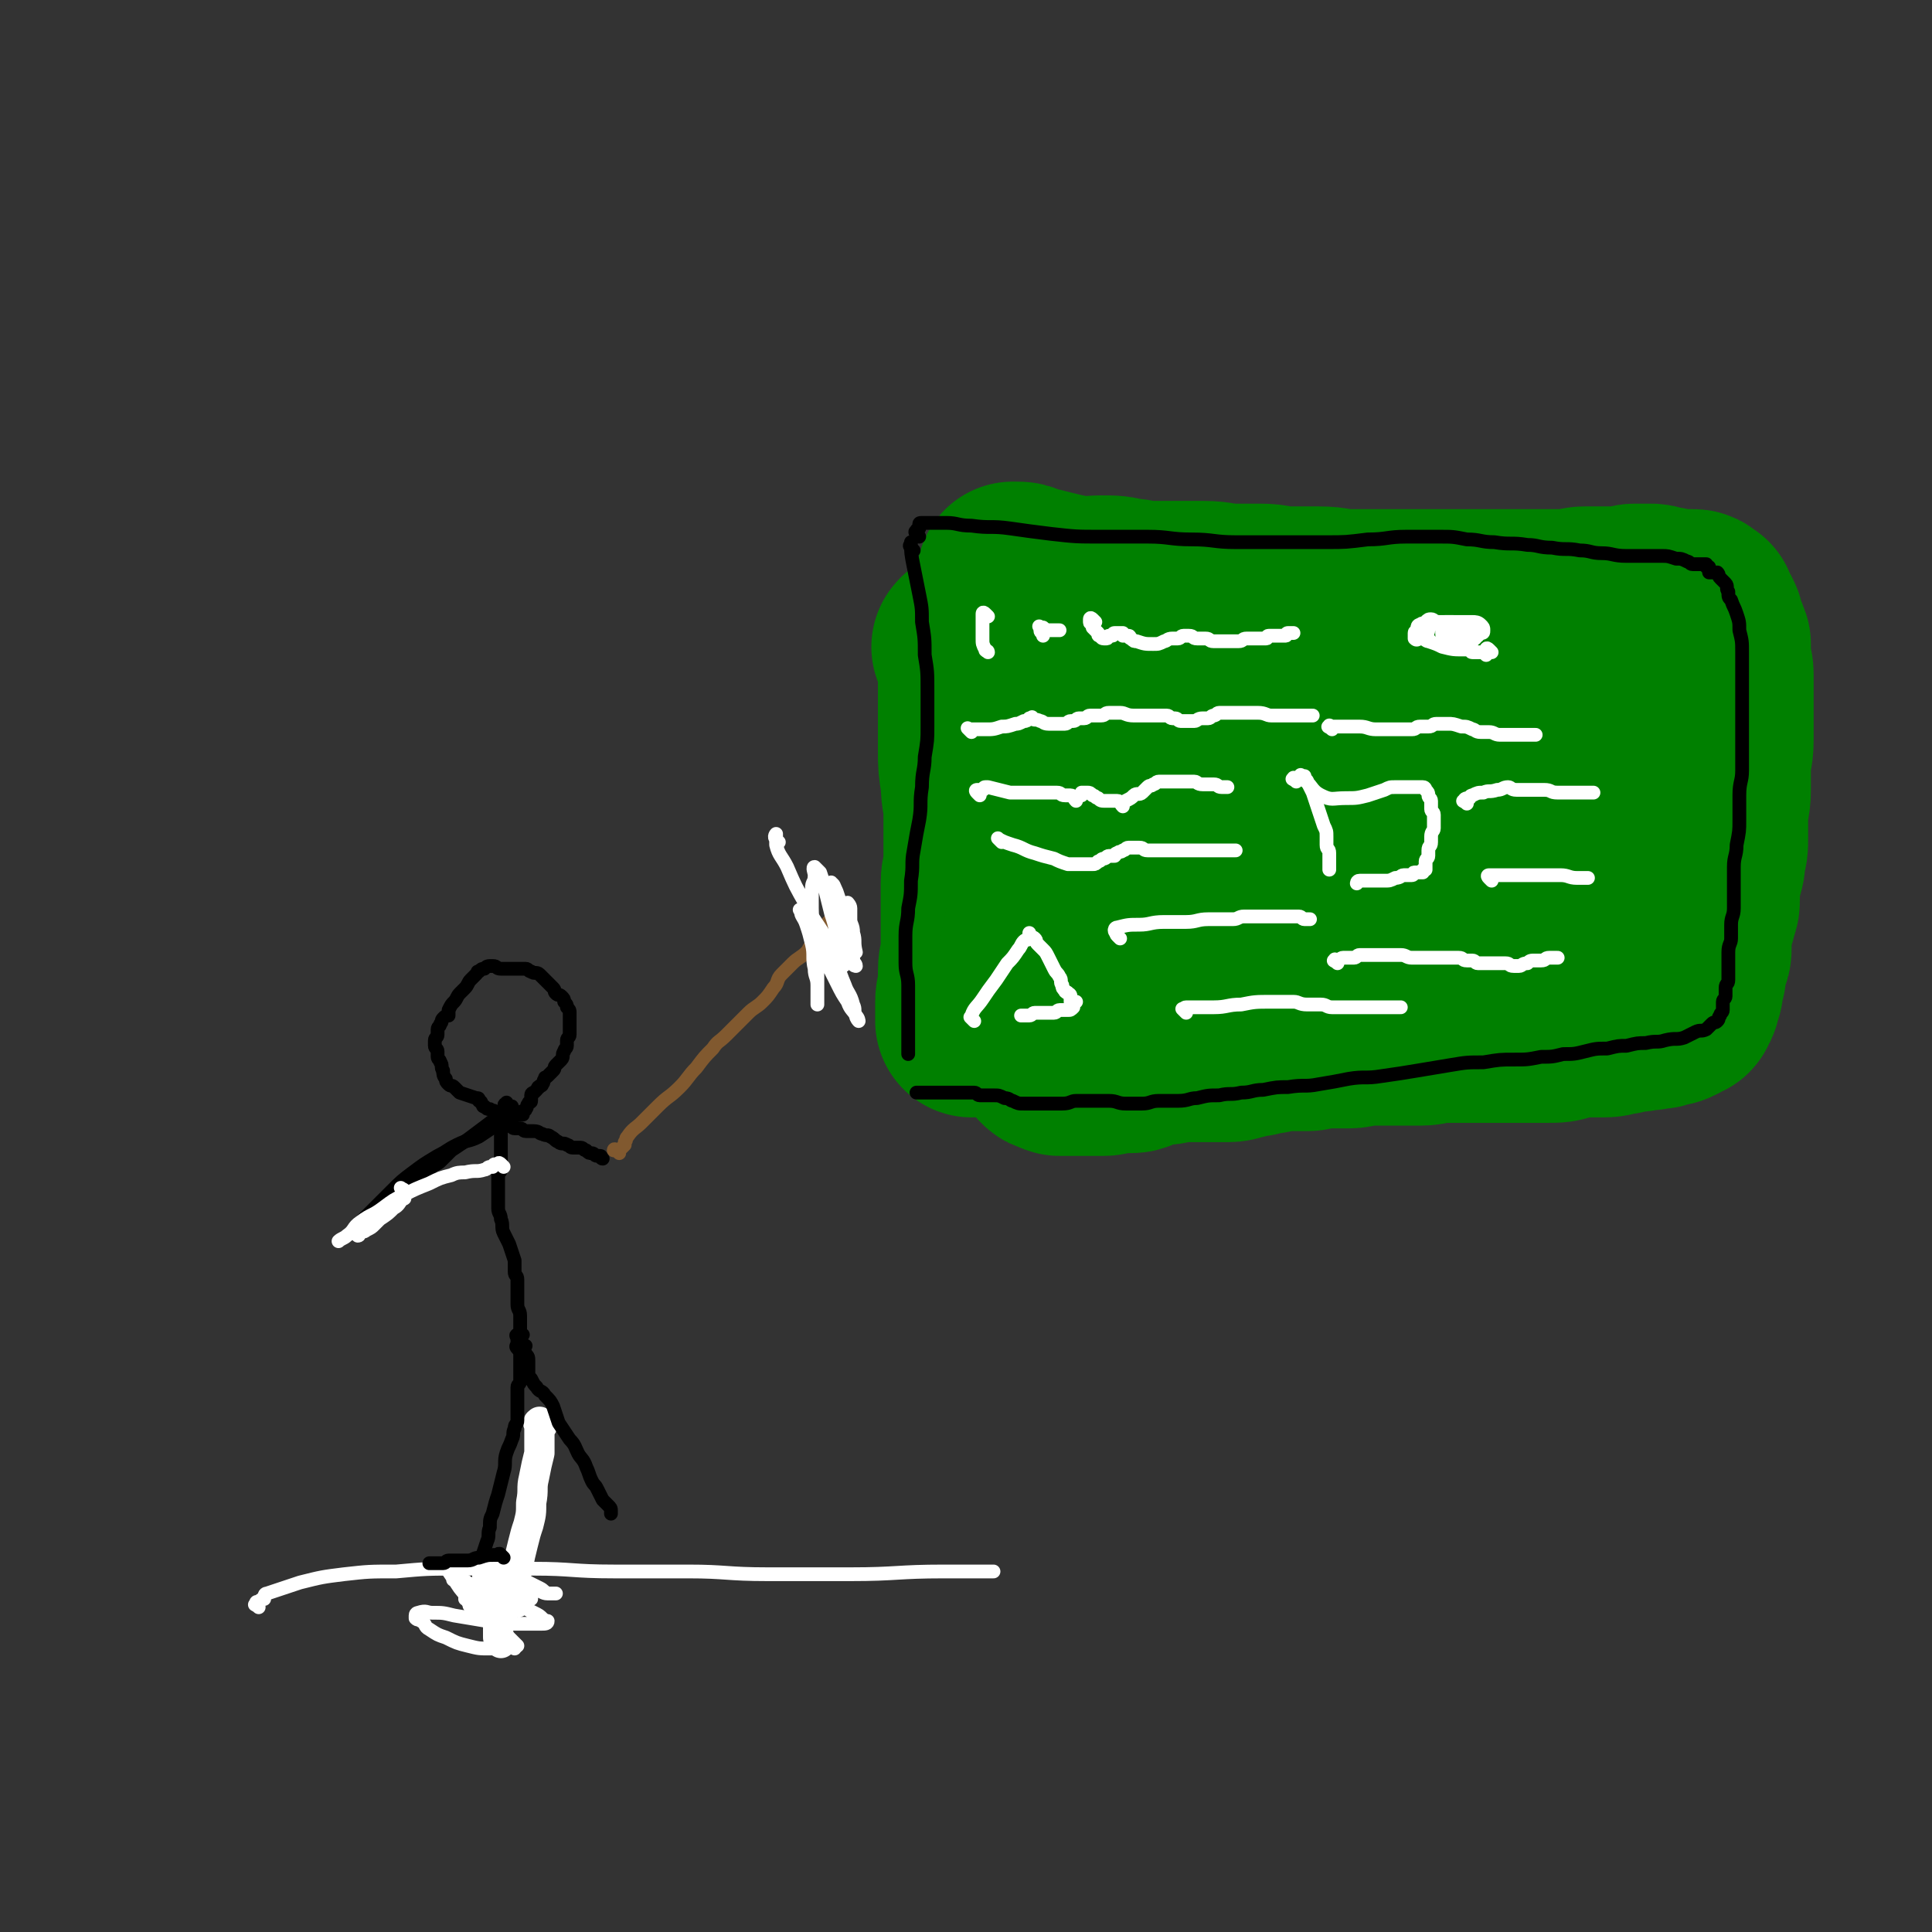 <svg viewBox='0 0 702 702' version='1.1' xmlns='http://www.w3.org/2000/svg' xmlns:xlink='http://www.w3.org/1999/xlink'><rect x="0" y="0" width="702" height="702" fill="#333333" stroke="none"/><g fill='none' stroke='#FFFFFF' stroke-width='11' stroke-linecap='round' stroke-linejoin='round'><path d='M197,518c-1,-1 -1,-2 -1,-1 -1,0 0,0 0,1 0,1 0,1 0,2 0,4 0,4 0,8 -1,4 -1,4 -2,9 -1,4 0,4 -1,9 0,4 0,4 -1,8 -1,3 -1,3 -2,7 -1,4 -1,4 -2,9 -1,4 -1,4 -2,8 -1,4 -2,3 -3,7 -1,3 -1,3 -2,6 0,2 0,2 0,4 0,1 1,1 1,2 0,0 0,0 0,0 '/></g>
<g fill='none' stroke='#000000' stroke-width='5' stroke-linecap='round' stroke-linejoin='round'><path d='M170,580c-1,-1 -2,-1 -1,-1 0,-1 0,-1 1,-1 0,0 0,0 1,0 0,0 -1,-1 -1,-1 0,-1 1,0 1,-1 1,-2 1,-2 2,-4 1,-3 1,-3 2,-6 1,-3 1,-3 2,-6 1,-2 0,-3 1,-5 0,-3 0,-3 1,-5 1,-4 1,-4 2,-7 1,-4 1,-4 2,-8 1,-3 0,-4 1,-7 1,-3 1,-2 2,-5 1,-2 0,-2 1,-4 0,-2 1,-1 1,-3 0,-1 0,-1 0,-3 0,-1 0,-1 0,-2 0,-1 0,-1 0,-2 0,-1 0,-1 0,-2 0,-1 0,-1 0,-2 0,-1 0,-1 0,-1 0,-1 1,-1 1,-2 0,-1 0,-1 0,-3 0,-1 0,-1 0,-2 0,-1 0,-1 0,-2 0,-1 0,-1 0,-2 0,-1 0,-1 0,-2 0,-1 0,-1 0,-1 0,-1 0,-1 0,-1 0,0 1,0 2,0 0,0 -1,0 -1,1 0,1 1,1 1,2 1,1 1,1 1,3 0,2 0,2 0,3 0,2 0,2 1,3 1,2 1,2 2,3 1,2 2,1 3,3 2,2 2,2 3,4 1,3 1,3 2,6 2,3 2,3 4,6 2,2 2,3 3,5 1,2 2,2 3,5 1,2 1,3 2,5 1,2 1,1 2,3 1,2 1,2 2,4 1,1 1,1 2,2 1,1 1,1 1,2 0,0 0,1 0,1 '/><path d='M189,491c-1,-1 -1,-1 -1,-1 -1,-1 0,-1 0,-2 0,-1 0,-1 0,-1 0,-1 0,-1 0,-1 0,0 0,0 0,0 0,0 0,0 0,-1 -1,0 0,1 0,1 0,0 0,-1 0,-1 0,0 1,0 2,0 0,0 -1,0 -1,-1 0,-1 0,-1 0,-2 0,-1 0,-1 0,-1 0,-1 0,-1 0,-1 0,-1 0,-1 0,-2 0,-2 -1,-2 -1,-4 0,-2 0,-2 0,-4 0,-2 0,-2 0,-3 0,-1 0,-1 0,-2 0,-2 -1,-1 -1,-3 0,-2 0,-2 0,-4 -1,-3 -1,-3 -2,-6 -1,-2 -1,-2 -2,-4 -1,-2 0,-3 -1,-5 0,-2 -1,-2 -1,-4 0,-1 0,-1 0,-3 0,-2 0,-2 0,-4 0,-1 0,-1 0,-2 0,-1 0,-2 0,-3 0,-1 1,-1 1,-2 0,-1 0,-1 0,-2 0,-1 0,-1 0,-2 0,-1 0,-1 0,-2 0,0 0,0 0,-1 0,-1 0,-1 0,-2 0,-1 0,-1 0,-1 0,-1 0,-1 0,-1 0,-1 0,-1 0,-1 0,0 0,0 0,-1 0,0 0,0 0,-1 0,0 0,0 0,-1 0,0 0,-1 0,-1 0,0 1,0 1,0 0,0 0,0 0,0 1,0 1,0 1,0 1,0 1,0 1,0 1,0 1,1 2,1 1,0 1,0 2,0 1,0 1,1 2,1 1,0 2,0 3,0 2,0 2,1 3,1 2,1 2,0 3,1 2,1 1,1 3,2 1,1 2,0 3,1 1,0 1,1 2,1 1,0 2,0 3,0 1,0 1,1 2,1 1,1 1,1 2,1 1,0 1,1 2,1 0,0 1,0 1,0 1,0 0,1 1,1 '/><path d='M185,404c-1,-1 -1,-2 -1,-1 -1,0 -1,0 -1,1 -1,1 -1,0 -2,1 -1,1 0,1 -1,2 -1,1 -1,0 -2,1 -4,3 -4,3 -8,6 -3,2 -3,2 -6,4 -2,2 -2,2 -4,4 -1,1 -2,1 -3,2 -1,1 -1,1 -2,2 -1,1 -1,0 -2,1 -1,0 -1,0 -1,1 -1,0 -1,0 -1,1 0,1 0,1 0,2 0,0 -1,0 -1,0 '/></g>
<g fill='none' stroke='#81592F' stroke-width='5' stroke-linecap='round' stroke-linejoin='round'><path d='M225,419c-1,-1 -1,-1 -1,-1 -1,-1 -1,0 -1,0 0,0 1,0 1,0 0,0 0,0 0,0 1,0 1,0 2,-1 0,0 0,0 1,-1 0,0 0,0 0,-1 1,-1 0,-1 1,-2 2,-3 3,-3 5,-5 3,-3 3,-3 6,-6 4,-4 4,-3 8,-7 3,-3 3,-4 6,-7 3,-4 3,-4 6,-7 2,-3 2,-2 5,-5 2,-2 2,-2 4,-4 2,-2 2,-2 4,-4 2,-2 3,-2 5,-4 2,-2 2,-2 4,-5 2,-2 1,-3 3,-5 2,-2 2,-2 4,-4 2,-2 3,-2 5,-4 1,-1 1,-2 2,-3 1,-2 1,-2 2,-3 1,-2 1,-2 2,-3 1,-1 1,-1 2,-2 1,-1 1,-1 2,-2 1,-1 0,-1 1,-1 1,-1 1,-1 2,-1 0,0 0,0 1,0 0,0 0,0 0,0 '/></g>
<g fill='none' stroke='#000000' stroke-width='5' stroke-linecap='round' stroke-linejoin='round'><path d='M186,408c-1,-1 -1,-1 -1,-1 -1,-1 0,-1 0,-1 0,0 -1,0 -1,0 -1,0 -1,0 -2,-1 -1,0 -1,-1 -2,-1 -1,-1 -1,0 -2,-1 -1,0 -1,0 -2,-1 -1,0 0,0 -1,-1 0,0 0,-1 -1,-1 0,-1 0,-1 -1,-1 -3,-1 -3,-1 -6,-2 -1,-1 -1,-1 -2,-2 -1,-1 -1,0 -2,-1 -1,-1 -1,-1 -1,-2 -1,-1 -1,-2 -1,-3 -1,-1 0,-2 -1,-3 0,-1 -1,-1 -1,-2 0,-1 0,-1 0,-2 0,-1 -1,-1 -1,-2 0,-1 0,-1 0,-2 0,-1 1,-1 1,-2 0,-1 0,-1 0,-2 0,-1 1,-1 1,-2 1,-1 0,-1 1,-2 1,-1 1,-1 2,-1 0,-1 0,-1 0,-2 1,-2 1,-2 2,-3 1,-1 1,-2 2,-3 1,-1 1,-1 2,-2 1,-1 1,-2 2,-3 1,-1 1,-1 2,-2 1,-1 0,-1 1,-1 1,-1 1,-1 2,-1 1,-1 1,-1 3,-1 2,0 1,1 3,1 1,0 2,0 3,0 2,0 2,0 3,0 1,0 2,0 3,0 1,0 1,1 2,1 1,1 2,0 3,1 1,1 1,1 2,2 0,0 0,0 1,1 1,1 1,1 2,2 1,1 0,1 1,2 1,1 1,0 2,1 1,1 1,1 1,2 1,1 1,1 1,2 1,1 1,1 1,2 0,0 0,1 0,1 0,1 0,1 0,2 0,0 0,0 0,1 0,1 0,1 0,1 0,2 0,2 0,3 0,1 -1,1 -1,2 0,1 0,1 0,2 0,1 -1,1 -1,2 -1,1 0,2 -1,3 -1,1 -1,1 -2,2 -1,1 0,1 -1,2 -1,1 -1,1 -2,2 -1,1 -1,0 -1,1 -1,1 0,1 -1,2 0,1 -1,0 -1,1 -1,0 0,0 -1,1 0,0 0,0 -1,1 0,0 -1,0 -1,1 0,1 0,1 0,2 0,1 -1,0 -1,1 -1,1 0,1 -1,2 0,1 -1,0 -1,1 0,0 0,1 0,1 0,0 0,0 -1,0 0,0 0,0 0,0 '/></g>
<g fill='none' stroke='#008000' stroke-width='70' stroke-linecap='round' stroke-linejoin='round'><path d='M353,236c-1,-1 -2,-1 -1,-1 0,-1 0,0 1,0 0,0 0,0 0,0 1,0 1,0 1,0 0,0 0,0 0,0 0,1 0,1 0,1 0,0 0,0 0,0 0,6 0,6 0,12 0,6 0,6 0,12 0,6 0,6 0,13 0,5 0,5 1,11 0,6 1,6 1,11 0,5 0,5 0,10 0,5 0,5 0,9 0,4 -1,3 -1,7 0,4 0,4 0,8 0,4 0,4 0,7 0,4 0,4 0,9 0,4 -1,4 -1,8 0,3 0,3 0,6 0,2 -1,2 -1,5 0,1 0,2 0,3 0,1 0,1 0,2 0,1 0,1 0,2 '/><path d='M370,212c-1,-1 -1,-1 -1,-1 -1,-1 0,-1 0,-1 0,0 -1,0 -1,0 0,0 1,0 1,0 2,0 2,0 4,1 4,1 4,1 8,2 4,1 4,1 9,2 5,1 5,0 10,0 5,0 5,0 9,1 4,0 4,1 8,1 5,0 5,0 10,0 5,0 5,0 10,0 6,0 6,1 11,1 5,0 5,0 10,0 5,0 5,1 10,1 5,0 5,0 11,0 6,0 6,1 11,1 5,0 5,0 10,0 5,0 5,0 11,0 5,0 5,0 11,0 5,0 5,0 11,0 5,0 5,0 11,0 5,0 5,0 11,0 4,0 4,0 9,0 3,0 3,0 6,0 3,0 3,-1 6,-1 3,0 3,0 6,0 2,0 2,0 4,0 2,0 3,0 5,0 2,0 1,-1 3,-1 1,0 2,0 3,0 2,0 2,0 3,0 2,0 1,1 3,1 1,0 1,0 2,0 1,0 1,1 2,1 1,0 1,0 2,0 1,0 1,0 2,0 1,0 1,0 2,0 0,0 0,0 1,0 1,0 1,0 1,0 1,0 1,0 2,1 0,0 0,0 0,0 1,1 1,0 1,1 1,1 0,1 1,2 0,1 1,1 1,2 1,1 0,1 1,3 1,3 1,2 2,5 0,2 0,3 0,5 0,3 1,3 1,6 0,4 0,4 0,8 0,4 0,4 0,7 0,4 0,4 0,9 0,5 -1,5 -1,10 0,4 0,4 0,8 0,5 -1,5 -1,9 0,4 0,4 0,8 0,4 0,4 -1,7 0,3 0,3 -1,6 0,2 -1,2 -1,5 0,2 0,2 0,4 0,3 0,2 -1,5 0,2 -1,2 -1,4 -1,2 -1,2 -1,5 0,2 0,2 0,4 0,2 0,2 -1,4 0,2 -1,1 -1,3 0,1 0,2 0,3 0,1 -1,1 -1,2 0,1 0,2 0,3 0,1 -1,1 -1,2 0,0 0,1 0,1 0,1 0,1 -1,2 0,1 0,1 -1,1 -1,1 -1,1 -2,1 -1,1 -1,1 -3,1 -2,1 -2,1 -4,1 -3,1 -3,0 -6,1 -3,0 -3,0 -6,1 -3,0 -3,1 -6,1 -3,0 -3,0 -7,0 -3,0 -3,0 -7,1 -3,1 -3,1 -7,1 -3,0 -4,0 -7,0 -3,0 -3,0 -6,0 -3,0 -3,0 -6,0 -3,0 -3,0 -7,0 -3,0 -3,0 -6,0 -4,0 -4,0 -7,0 -4,0 -3,1 -7,1 -3,0 -3,0 -6,0 -3,0 -3,0 -7,0 -3,0 -4,0 -7,0 -3,0 -3,1 -6,1 -2,0 -2,0 -5,0 -3,0 -3,0 -6,0 -2,0 -2,1 -4,1 -2,0 -2,0 -5,0 -2,0 -2,0 -4,0 -3,0 -2,0 -5,1 -2,0 -2,0 -5,1 -2,0 -2,0 -5,1 -2,0 -2,1 -5,1 -2,0 -2,0 -5,0 -2,0 -2,0 -5,0 -2,0 -2,0 -4,0 -2,0 -3,0 -5,0 -2,0 -2,1 -4,1 -2,0 -2,0 -4,0 -3,1 -2,1 -5,2 -2,1 -2,1 -4,1 -2,0 -3,0 -5,0 -2,0 -2,1 -4,1 -1,0 -1,0 -3,0 -2,0 -2,0 -4,0 -1,0 -1,0 -2,0 -1,0 -1,0 -2,0 -1,0 -1,0 -2,0 -1,0 -1,0 -1,0 -1,0 -1,0 -2,0 -1,0 0,-1 -1,-1 0,0 -1,0 -1,0 -1,0 -1,0 -2,-1 -1,-1 0,-1 -1,-2 -1,-1 -1,-1 -2,-2 -1,-1 0,-1 -1,-2 -1,-2 -2,-2 -2,-4 -1,-2 0,-3 0,-5 0,-4 -1,-4 -1,-7 0,-5 0,-5 1,-9 1,-5 1,-5 2,-10 1,-5 1,-5 2,-10 1,-6 1,-6 3,-11 2,-7 3,-6 5,-13 3,-7 2,-7 5,-14 3,-7 4,-7 7,-13 3,-5 3,-6 6,-11 3,-5 3,-4 7,-9 2,-3 2,-3 5,-6 2,-2 2,-3 4,-4 2,-1 2,-1 4,-1 1,0 2,0 3,0 3,1 4,0 6,2 4,3 4,4 7,8 4,6 4,6 7,12 4,9 3,9 6,18 3,9 3,9 5,18 2,7 1,7 2,15 1,5 1,5 1,10 0,3 0,3 0,7 0,3 0,3 -1,5 0,1 0,1 -1,2 0,1 0,1 -1,1 -2,0 -2,-1 -4,-2 -3,-2 -3,-3 -6,-5 -5,-4 -5,-4 -10,-8 -6,-5 -6,-5 -11,-11 -5,-6 -5,-6 -8,-12 -3,-6 -3,-6 -5,-12 -2,-5 -2,-5 -3,-10 -1,-3 -1,-4 0,-7 1,-4 2,-5 5,-8 4,-5 4,-5 10,-8 7,-3 7,-3 15,-3 9,1 10,2 19,5 9,3 10,2 18,7 6,4 7,5 11,11 4,6 4,6 5,13 1,6 1,7 -1,13 -1,5 -2,5 -5,10 -3,4 -3,4 -7,8 -5,4 -5,4 -10,7 -6,3 -6,4 -12,6 -5,2 -5,2 -10,2 -4,0 -4,0 -8,-1 -3,-1 -4,-1 -6,-4 -2,-3 -2,-4 -3,-8 -1,-5 -1,-6 0,-11 2,-8 2,-8 6,-16 6,-9 6,-10 14,-18 8,-9 9,-9 19,-16 9,-7 9,-7 21,-12 9,-3 9,-4 19,-4 9,0 9,0 18,3 8,2 9,2 16,7 7,4 7,5 13,11 4,5 5,6 7,12 2,6 2,7 2,13 0,7 -1,7 -4,13 -3,5 -3,5 -7,10 -4,4 -4,4 -8,7 -3,2 -3,3 -6,3 -3,0 -4,0 -6,-2 -3,-3 -4,-4 -5,-9 -2,-8 -2,-9 -2,-17 1,-10 1,-10 4,-19 3,-7 3,-8 8,-14 5,-6 5,-6 11,-11 6,-4 6,-5 13,-7 6,-1 6,-1 12,1 5,2 6,3 10,7 4,4 4,4 6,10 2,6 2,7 1,14 -1,8 -2,8 -6,15 -4,7 -4,7 -9,13 -4,4 -4,4 -9,8 -4,3 -4,3 -8,5 -3,1 -4,1 -7,1 -3,0 -3,0 -5,-2 -3,-3 -4,-3 -6,-7 -4,-6 -4,-6 -6,-13 -3,-8 -3,-8 -4,-16 -1,-6 -1,-7 0,-13 1,-4 1,-4 4,-8 1,-2 2,-2 4,-3 2,-1 2,-1 4,0 2,1 2,2 3,4 2,4 2,4 3,9 1,7 1,7 1,14 0,7 0,7 -1,14 -1,6 -1,6 -3,12 0,0 0,0 0,0 '/></g>
<g fill='none' stroke='#000000' stroke-width='5' stroke-linecap='round' stroke-linejoin='round'><path d='M332,200c-1,-1 -1,-1 -1,-1 -1,-1 0,-1 0,-1 0,0 0,-1 0,-1 0,4 0,4 1,9 1,5 1,5 2,10 1,5 1,5 1,10 1,6 1,6 1,12 1,6 1,6 1,13 0,6 0,6 0,13 0,5 0,5 -1,11 0,5 -1,5 -1,11 -1,6 0,6 -1,12 -1,5 -1,5 -2,11 -1,5 0,5 -1,11 0,5 0,5 -1,10 0,5 -1,5 -1,10 0,5 0,5 0,10 0,4 1,4 1,8 0,3 0,3 0,6 0,2 0,2 0,5 0,1 0,1 0,2 0,1 0,1 0,3 0,1 0,1 0,3 0,1 0,1 0,2 0,1 0,1 0,2 0,1 0,1 0,2 0,0 0,0 0,0 '/><path d='M334,195c-1,-1 -1,-1 -1,-1 -1,-1 0,-1 0,-1 0,-1 1,-1 1,-1 0,-1 0,-1 0,-1 0,-1 0,-1 1,-1 1,0 1,0 2,0 3,0 3,0 7,0 4,0 4,1 9,1 7,1 7,0 14,1 7,1 7,1 15,2 9,1 9,1 18,1 8,0 8,0 17,0 8,0 8,1 16,1 8,0 8,1 16,1 8,0 8,0 16,0 8,0 8,0 17,0 7,0 7,0 15,-1 7,0 7,-1 14,-1 6,0 6,0 12,0 5,0 5,0 10,1 5,0 5,1 10,1 6,1 6,0 12,1 4,0 4,1 9,1 5,1 5,0 10,1 4,0 4,1 8,1 4,0 4,1 9,1 3,0 3,0 7,0 3,0 3,0 6,0 2,0 2,0 5,1 2,0 2,0 4,1 1,0 1,1 2,1 1,0 1,0 2,0 0,0 0,0 1,0 1,0 1,0 2,0 0,0 0,1 0,1 0,0 1,0 1,0 0,0 0,1 0,2 1,0 1,0 2,0 0,0 1,0 1,0 1,1 0,1 1,2 1,1 1,1 2,2 1,1 0,2 1,3 0,2 0,2 1,3 1,3 1,2 2,5 1,3 1,3 1,6 1,4 1,4 1,8 0,4 0,4 0,8 0,4 0,4 0,8 0,4 0,4 0,9 0,4 0,4 0,9 0,4 0,4 0,9 0,4 -1,4 -1,9 0,4 0,4 0,9 0,4 0,4 -1,9 0,4 -1,4 -1,8 0,4 0,4 0,8 0,3 0,3 0,7 0,3 -1,3 -1,6 0,2 0,2 0,5 0,2 -1,2 -1,5 0,2 0,2 0,4 0,1 0,1 0,3 0,1 0,2 0,3 0,2 -1,1 -1,3 0,1 0,2 0,3 0,1 -1,1 -1,2 0,1 0,2 0,3 0,1 -1,1 -1,2 -1,1 0,1 -1,2 -1,1 -1,0 -2,1 -1,1 -1,1 -2,2 -2,1 -2,0 -4,1 -2,1 -2,1 -4,2 -3,1 -3,0 -7,1 -3,1 -3,0 -7,1 -3,0 -3,0 -7,1 -3,0 -3,0 -7,1 -4,0 -4,0 -8,1 -4,1 -4,1 -8,1 -4,1 -4,1 -8,1 -5,1 -5,1 -10,1 -5,0 -5,0 -11,1 -6,0 -6,0 -12,1 -6,1 -6,1 -12,2 -6,1 -6,1 -13,2 -6,1 -6,0 -12,1 -5,1 -5,1 -11,2 -5,1 -5,0 -11,1 -4,0 -4,0 -9,1 -4,0 -4,1 -8,1 -4,1 -4,0 -8,1 -4,0 -4,0 -8,1 -3,0 -3,1 -7,1 -3,0 -3,0 -7,0 -3,0 -3,1 -6,1 -3,0 -3,0 -6,0 -3,0 -3,-1 -6,-1 -3,0 -3,0 -6,0 -3,0 -3,0 -6,0 -2,0 -2,1 -5,1 -2,0 -2,0 -5,0 -2,0 -2,0 -5,0 -2,0 -2,0 -4,0 -2,0 -2,0 -4,-1 -1,0 -1,-1 -3,-1 -2,-1 -2,-1 -4,-1 -1,0 -1,0 -2,0 -1,0 -2,0 -3,0 -1,0 -1,-1 -2,-1 -1,0 -1,0 -3,0 -1,0 -1,0 -3,0 -1,0 -1,0 -3,0 -1,0 -1,0 -3,0 -1,0 -1,0 -2,0 -1,0 -1,0 -2,0 -1,0 -1,0 -2,0 -1,0 -1,0 -1,0 -1,0 -1,0 -1,0 -1,0 -1,0 -1,0 '/></g>
<g fill='none' stroke='#FFFFFF' stroke-width='5' stroke-linecap='round' stroke-linejoin='round'><path d='M359,224c-1,-1 -1,-1 -1,-1 -1,-1 -1,0 -1,0 0,1 0,1 0,2 0,0 0,0 0,1 0,3 0,3 0,6 0,2 0,2 1,4 0,1 1,0 1,1 '/><path d='M379,229c-1,-1 -1,-1 -1,-1 -1,-1 0,0 0,0 0,0 0,0 0,0 0,0 0,0 0,0 -1,-1 0,0 0,0 0,0 0,1 0,1 0,1 1,1 1,1 0,0 0,0 0,0 0,0 0,-1 0,0 -1,0 0,0 0,1 0,0 0,0 0,0 0,0 0,0 0,-1 0,0 0,0 0,0 0,-1 0,-1 0,-1 0,0 0,0 0,0 0,0 -1,-1 0,-1 0,0 1,1 2,1 0,0 0,0 1,0 2,0 2,0 3,0 '/><path d='M398,226c-1,-1 -1,-1 -1,-1 -1,-1 -1,0 -1,0 0,0 0,1 0,1 0,1 1,0 1,1 0,0 0,1 0,1 1,1 1,1 2,2 0,1 0,1 1,1 0,0 0,1 1,1 0,0 1,0 1,0 1,0 0,-1 1,-1 0,0 1,0 1,0 1,0 0,-1 1,-1 0,0 1,0 1,0 1,0 1,0 2,0 0,0 0,1 0,1 1,0 1,0 2,0 1,0 0,1 1,1 1,1 1,1 2,1 3,1 3,1 6,1 2,0 2,0 4,-1 1,0 1,-1 3,-1 1,0 1,0 2,0 1,0 1,-1 2,-1 1,0 1,0 2,0 2,0 1,1 3,1 1,0 2,0 3,0 2,0 1,1 3,1 1,0 1,0 3,0 1,0 1,0 3,0 1,0 1,0 3,0 2,0 1,-1 3,-1 1,0 1,0 3,0 1,0 1,0 2,0 1,0 1,0 2,0 1,0 0,-1 1,-1 1,0 1,0 2,0 1,0 1,0 2,0 1,0 1,0 2,0 1,0 0,-1 1,-1 1,0 1,0 2,0 0,0 0,0 0,0 '/><path d='M353,266c-1,-1 -1,-1 -1,-1 -1,-1 0,0 0,0 0,0 0,0 0,0 1,0 1,0 1,0 2,0 2,0 5,0 3,0 3,0 6,-1 2,0 2,0 5,-1 1,0 1,0 3,-1 1,0 1,0 2,-1 0,0 0,0 1,0 0,-1 0,0 0,0 1,1 1,0 3,1 1,0 1,1 3,1 1,0 1,0 2,0 1,0 1,0 2,0 1,0 1,0 2,0 1,0 1,-1 2,-1 0,0 1,0 1,0 1,0 1,-1 2,-1 1,0 1,0 2,0 1,0 1,-1 2,-1 2,0 2,0 4,0 2,0 1,-1 3,-1 2,0 2,0 4,0 2,0 2,1 5,1 2,0 2,0 4,0 1,0 1,0 3,0 1,0 1,0 3,0 1,0 1,0 2,0 1,0 1,1 2,1 0,0 1,0 1,0 1,0 1,1 2,1 0,0 0,0 1,0 1,0 1,0 2,0 1,0 1,0 2,0 1,0 1,-1 3,-1 1,0 1,0 2,0 1,0 1,-1 2,-1 1,0 1,-1 2,-1 1,0 1,0 2,0 1,0 1,0 2,0 1,0 1,0 2,0 2,0 2,0 4,0 2,0 2,0 4,0 3,0 3,1 5,1 3,0 3,0 5,0 2,0 2,0 5,0 2,0 2,0 5,0 0,0 0,0 0,0 '/><path d='M356,289c-1,-1 -1,-1 -1,-1 -1,-1 0,-1 0,-1 1,0 1,0 2,0 1,0 0,-1 1,-1 0,0 1,0 1,0 4,1 4,1 8,2 3,0 3,0 7,0 3,0 3,0 6,0 2,0 2,0 4,0 2,0 1,1 3,1 1,0 1,0 2,0 1,0 1,1 2,2 0,0 0,-1 0,-1 1,-1 1,-1 2,-1 0,-1 0,-1 0,-1 1,0 1,0 2,0 1,0 1,0 2,1 1,0 1,1 2,1 1,1 1,1 3,1 1,0 1,0 2,0 1,0 1,0 2,0 1,0 1,1 2,2 0,0 0,-1 0,-1 1,-1 1,-1 1,-1 2,-1 2,-1 3,-2 1,-1 2,0 3,-1 1,-1 1,-1 2,-2 1,-1 1,0 2,-1 1,0 1,-1 2,-1 1,0 1,0 2,0 1,0 1,0 1,0 1,0 1,0 2,0 1,0 1,0 1,0 1,0 1,0 3,0 1,0 1,0 2,0 1,0 1,0 2,0 1,0 1,1 3,1 1,0 1,0 2,0 1,0 1,0 2,0 2,0 1,1 3,1 1,0 1,0 2,0 '/><path d='M474,283c-1,-1 -1,-1 -1,-1 -1,-1 0,0 0,0 0,0 1,0 1,0 0,0 0,0 0,0 0,1 0,1 0,1 0,1 1,0 1,1 1,2 1,2 2,4 1,3 1,3 2,6 1,3 1,3 2,6 1,2 1,2 1,4 0,1 0,2 0,3 0,2 1,1 1,3 0,1 0,1 0,3 0,1 0,2 0,3 '/><path d='M471,284c-1,-1 -2,-1 -1,-1 0,-1 0,0 1,0 0,0 0,0 0,0 1,0 1,-1 2,0 4,2 3,4 7,6 4,2 4,1 9,1 4,0 4,0 8,-1 3,-1 3,-1 6,-2 2,-1 2,-1 4,-1 1,0 1,0 3,0 2,0 2,0 3,0 1,0 1,0 1,0 1,0 1,0 2,0 0,0 0,0 0,0 1,0 1,0 1,0 1,0 1,1 1,1 1,1 1,1 1,2 0,1 1,1 1,2 0,1 0,2 0,3 0,1 1,1 1,2 0,1 0,1 0,3 0,1 0,1 0,2 0,1 -1,1 -1,3 0,1 0,1 0,2 0,2 -1,1 -1,3 0,1 0,1 0,2 0,1 -1,1 -1,2 0,0 0,0 0,1 0,1 0,1 0,2 0,0 -1,0 -1,0 0,0 0,1 0,1 0,0 -1,0 -1,0 -1,0 -1,0 -2,0 -1,0 0,1 -1,1 -1,0 -1,0 -3,0 -1,0 -1,1 -3,1 -2,1 -2,1 -4,1 -1,0 -1,0 -3,0 -1,0 -1,0 -3,0 -1,0 -2,0 -3,0 -1,0 -1,1 -1,1 '/><path d='M364,306c-1,-1 -1,-1 -1,-1 -1,-1 0,0 0,0 2,1 2,1 5,2 4,1 4,2 8,3 3,1 3,1 7,2 2,1 2,1 5,2 1,0 1,0 3,0 1,0 1,0 3,0 1,0 2,0 3,0 1,0 1,0 2,-1 1,0 1,-1 2,-1 1,0 1,-1 2,-1 1,0 1,0 2,0 0,0 0,-1 1,-1 1,-1 1,0 2,-1 1,0 1,-1 2,-1 1,0 1,0 2,0 1,0 1,0 2,0 2,0 1,1 3,1 2,0 2,0 4,0 2,0 2,0 4,0 1,0 1,0 3,0 1,0 1,0 3,0 1,0 1,0 2,0 1,0 1,0 2,0 1,0 1,0 2,0 1,0 1,0 3,0 1,0 1,0 3,0 1,0 1,0 3,0 1,0 1,0 3,0 0,0 0,0 0,0 '/><path d='M484,265c-1,-1 -2,-1 -1,-1 0,-1 0,0 1,0 1,0 1,0 2,0 4,0 4,0 8,0 3,0 3,1 6,1 2,0 2,0 5,0 2,0 2,0 4,0 1,0 1,0 2,0 1,0 1,0 2,0 2,0 1,-1 3,-1 1,0 2,0 3,0 2,0 1,-1 3,-1 2,0 2,0 4,0 2,0 2,0 5,1 2,0 2,0 4,1 1,0 1,1 3,1 1,0 1,0 3,0 2,0 2,1 4,1 1,0 1,0 3,0 2,0 2,0 5,0 2,0 2,0 5,0 0,0 0,0 0,0 '/><path d='M533,292c-1,-1 -2,-1 -1,-1 0,-1 1,-1 2,-1 0,0 0,-1 1,-1 2,-1 2,-1 4,-1 2,-1 2,0 5,-1 2,0 2,-1 4,-1 1,0 1,1 3,1 2,0 2,0 4,0 3,0 3,0 6,0 3,0 2,1 5,1 2,0 2,0 4,0 1,0 1,0 3,0 1,0 1,0 3,0 1,0 1,0 2,0 0,0 0,0 1,0 '/><path d='M542,320c-1,-1 -1,-1 -1,-1 -1,-1 0,-1 0,-1 1,0 1,0 2,0 0,0 0,0 1,0 4,0 4,0 8,0 4,0 4,0 8,0 3,0 3,0 7,0 3,0 3,1 6,1 2,0 2,0 4,0 0,0 0,0 0,0 '/><path d='M407,341c-1,-1 -1,-1 -1,-1 -1,-1 0,-1 0,-1 0,0 -1,0 -1,-1 0,0 0,-1 1,-1 4,-1 4,-1 8,-1 4,0 4,-1 9,-1 4,0 4,0 8,0 4,0 4,-1 8,-1 2,0 2,0 5,0 2,0 2,0 4,0 2,0 2,-1 4,-1 2,0 2,0 4,0 1,0 1,0 2,0 1,0 1,0 2,0 0,0 0,0 0,0 1,0 1,0 2,0 0,0 0,0 0,0 1,0 1,0 2,0 0,0 0,0 1,0 1,0 1,0 2,0 0,0 0,0 1,0 1,0 1,0 2,0 1,0 1,0 2,0 1,0 1,1 2,1 1,0 1,0 2,0 '/><path d='M542,237c-1,-1 -1,-1 -1,-1 -1,-1 -1,0 -1,0 0,1 0,1 0,2 0,0 -1,-1 -1,-1 -1,0 -1,0 -1,0 -1,0 -1,0 -2,0 0,0 -1,0 -1,0 -1,0 0,-1 -1,-1 -1,0 -1,0 -2,0 -4,0 -4,0 -8,-1 -2,-1 -2,-1 -5,-2 -1,0 -1,-1 -3,-1 -1,0 -1,1 -2,0 0,-1 0,-1 0,-2 0,-1 1,0 1,-1 0,0 0,0 0,-1 0,0 0,0 0,0 0,0 0,0 0,0 0,0 0,-1 1,-1 1,-1 1,0 2,-1 1,-1 1,-1 2,-1 1,0 1,1 3,1 1,0 2,0 3,0 1,0 1,0 2,0 2,0 1,1 3,1 1,0 1,0 2,0 0,0 0,1 1,1 1,1 1,0 2,1 1,0 1,0 1,1 0,0 0,0 0,1 0,0 0,0 0,0 -1,1 -1,0 -1,1 -1,0 -1,1 -1,1 0,0 -1,0 -1,0 -1,0 0,1 -1,1 0,0 -1,0 -1,0 -1,0 -1,1 -1,1 -1,0 0,-1 -1,-1 0,0 0,0 -1,0 0,0 0,0 0,0 '/><path d='M519,232c-1,-1 -1,-1 -1,-1 -1,-1 0,-1 0,-1 0,0 1,0 1,-1 0,0 0,-1 0,-1 0,-1 0,-1 1,-1 3,-1 3,-1 6,-1 2,0 2,0 5,0 2,0 2,0 4,0 1,0 2,0 3,1 1,1 1,1 1,2 0,1 0,1 -1,1 -1,1 -1,0 -2,1 -1,0 -1,1 -2,1 -1,0 -1,0 -3,0 -1,0 -1,0 -2,0 -1,0 -1,0 -1,0 -1,0 -1,0 -2,0 -1,0 0,0 -1,-1 -1,0 -1,0 -1,-1 0,0 0,-1 0,-1 0,-1 0,-1 1,-1 0,0 1,0 1,0 1,0 0,-1 1,-1 1,-1 1,-1 2,-1 1,0 2,0 3,0 1,0 1,1 2,1 1,0 1,0 2,0 0,0 0,1 0,2 0,0 0,0 0,0 0,1 0,1 0,2 0,0 -1,0 -1,0 -1,1 -1,1 -1,1 -1,0 -1,0 -1,0 -1,0 -1,0 -2,0 0,0 -1,0 -1,0 -1,0 -1,-1 -1,-1 0,0 0,0 0,0 0,-1 0,-1 0,-1 0,-1 0,-1 0,-1 0,0 1,0 1,0 1,-1 1,-1 2,-1 0,0 0,0 0,1 0,0 0,0 0,0 '/><path d='M354,371c-1,-1 -1,-1 -1,-1 -1,-1 0,0 0,0 0,0 0,-1 0,-1 1,-3 2,-3 4,-6 2,-3 2,-3 5,-7 2,-3 2,-3 4,-6 2,-2 2,-2 4,-5 1,-1 1,-2 2,-3 1,-1 1,0 2,-1 0,-1 0,-1 0,-1 0,-1 0,-1 0,-1 0,0 0,1 0,1 1,1 1,0 2,1 1,1 0,1 1,2 1,1 1,1 2,2 1,1 1,1 2,3 1,2 1,2 2,4 1,2 1,1 2,3 1,1 0,2 1,3 0,1 0,1 1,2 0,1 1,0 1,1 0,0 1,0 1,1 0,1 0,1 0,2 0,0 0,0 1,0 0,0 0,0 1,0 0,0 -1,0 -1,1 0,0 0,1 0,1 -1,1 -1,1 -2,1 -1,0 -2,0 -3,0 -1,0 -1,1 -2,1 -1,0 -1,0 -3,0 -1,0 -1,0 -2,0 -1,0 -1,0 -2,0 -1,0 -1,1 -2,1 0,0 0,0 -1,0 -1,0 -1,0 -1,0 -1,0 -1,0 -1,0 '/><path d='M486,350c-1,-1 -2,-1 -1,-1 0,-1 0,0 1,0 1,0 1,-1 2,-1 0,0 0,0 1,0 1,0 1,0 2,0 0,0 0,0 1,0 1,0 1,-1 2,-1 3,0 3,0 6,0 2,0 2,0 5,0 2,0 2,0 4,0 2,0 2,1 4,1 2,0 2,0 5,0 2,0 2,0 4,0 1,0 1,0 3,0 1,0 1,0 3,0 1,0 1,0 2,0 2,0 1,1 3,1 1,0 1,0 2,0 1,0 1,1 2,1 1,0 1,0 3,0 1,0 1,0 2,0 1,0 1,0 3,0 1,0 1,0 2,0 2,0 1,1 3,1 1,0 1,0 2,0 1,0 1,-1 3,-1 1,-1 1,-1 3,-1 1,0 1,0 2,0 2,0 1,-1 3,-1 1,0 1,0 2,0 0,0 0,0 1,0 '/><path d='M431,368c-1,-1 -1,-1 -1,-1 -1,-1 0,0 0,0 0,0 0,0 0,0 0,0 0,0 0,0 -1,-1 0,0 0,0 0,0 0,-1 1,-1 1,0 1,0 2,0 4,0 4,0 8,0 5,0 5,-1 10,-1 5,-1 5,-1 11,-1 4,0 4,0 8,0 2,0 2,1 5,1 2,0 2,0 5,0 2,0 2,1 4,1 1,0 1,0 3,0 1,0 1,0 3,0 1,0 1,0 3,0 2,0 2,0 4,0 2,0 2,0 4,0 1,0 1,0 3,0 1,0 1,0 2,0 1,0 1,0 3,0 0,0 0,0 0,0 '/><path d='M94,584c-1,-1 -2,-1 -1,-1 0,-1 0,-1 1,-1 1,-1 1,-1 2,-1 0,-1 0,-2 1,-2 6,-2 6,-2 12,-4 8,-2 8,-2 16,-3 9,-1 9,-1 19,-1 11,-1 11,-1 23,-1 14,0 14,0 27,0 14,0 14,1 29,1 13,0 13,0 27,0 14,0 14,1 29,1 15,0 15,0 30,0 17,0 17,-1 34,-1 9,0 9,0 18,0 '/><path d='M187,599c-1,-1 -1,-1 -1,-1 -1,-1 -1,0 -1,0 -1,1 -1,1 -2,1 -2,0 -2,0 -5,0 -4,0 -4,0 -8,-1 -4,-1 -4,-1 -8,-3 -3,-1 -3,-1 -6,-3 -2,-1 -1,-2 -3,-3 -1,-1 -1,0 -2,-1 0,-1 0,-1 0,-1 0,-1 1,-1 1,-1 3,-1 3,0 5,0 4,0 4,0 8,1 6,1 6,1 12,2 5,1 5,1 10,1 3,0 3,0 7,0 1,0 1,0 3,0 1,0 2,0 2,-1 0,0 -1,0 -2,-1 -1,-1 -1,-1 -3,-2 -2,-1 -2,-1 -5,-3 -3,-1 -3,-1 -6,-3 -2,-1 -2,-1 -4,-2 -2,-1 -1,-2 -3,-3 -1,-1 -1,0 -2,-1 0,-1 0,-1 0,-1 0,-1 1,-1 1,-1 1,1 1,1 3,2 3,1 3,1 6,2 3,1 3,0 7,1 2,0 2,1 4,1 2,0 2,1 4,1 0,0 0,0 1,0 1,0 2,0 2,0 -1,0 -2,0 -3,0 -2,-1 -1,-1 -3,-2 -2,-1 -2,-1 -4,-2 -2,-1 -3,0 -5,-1 -2,-1 -2,-1 -4,-2 -1,-1 -1,0 -3,-1 -1,0 -1,-1 -3,-1 0,0 -1,0 -1,0 0,0 1,0 1,0 1,1 1,1 2,2 2,1 2,1 4,2 2,1 2,1 4,2 2,1 1,1 3,2 1,1 1,0 2,1 1,0 1,0 1,1 0,0 0,1 0,1 0,0 0,0 -1,0 -2,0 -2,-1 -4,-1 -2,0 -3,0 -5,0 -2,0 -2,0 -4,-1 -2,0 -2,-1 -4,-1 -1,0 -1,0 -2,0 -1,0 -1,-1 -2,-1 -1,0 -1,0 -1,0 -1,0 0,1 1,1 1,1 2,0 3,1 2,1 1,1 3,2 1,1 2,0 3,1 1,0 1,1 2,1 1,0 1,0 2,1 0,0 0,1 0,1 -1,0 -1,0 -2,0 -1,0 -1,-1 -2,-1 -2,-1 -2,0 -4,-1 -2,-1 -1,-1 -3,-2 -1,-1 -1,-1 -2,-1 -1,0 -1,0 -2,0 0,0 0,-1 0,-1 0,0 0,1 1,1 1,1 1,1 3,1 2,1 2,0 5,1 2,1 2,0 5,1 1,0 1,1 3,1 1,0 1,0 2,0 1,0 1,1 1,1 0,0 -1,0 -1,0 -2,0 -2,0 -3,-1 -1,0 -1,-1 -2,-1 -1,-1 -2,0 -3,-1 -1,0 -1,0 -2,-1 -1,0 -1,0 -2,-1 0,0 0,-1 0,-1 1,0 1,0 2,0 '/><path d='M283,306c-1,-1 -1,-1 -1,-1 -1,-1 0,-2 0,-2 0,0 0,1 0,1 0,1 0,2 0,3 1,4 2,4 4,8 3,7 3,7 7,14 4,8 5,7 9,16 3,6 2,6 5,13 1,3 2,3 3,7 1,2 0,2 1,4 0,1 1,2 1,2 0,0 0,-1 -1,-2 -1,-2 -2,-2 -3,-5 -2,-3 -2,-3 -4,-7 -2,-4 -2,-4 -4,-8 -2,-4 -2,-3 -4,-7 -1,-2 -1,-2 -2,-5 -1,-2 -1,-2 -2,-4 0,-1 0,-1 -1,-2 0,0 -1,-1 0,0 0,2 1,2 2,5 1,3 1,3 2,7 1,4 0,5 1,9 0,3 1,3 1,6 0,2 0,2 0,4 0,1 0,1 0,2 0,0 0,1 0,1 0,-2 0,-3 0,-5 0,-4 0,-4 0,-9 0,-5 0,-5 -1,-11 0,-5 -1,-5 -1,-10 0,-3 0,-3 0,-7 0,-3 1,-2 1,-5 0,-1 -1,-3 0,-3 0,0 1,1 2,2 1,3 1,3 2,7 1,4 1,4 2,8 1,3 1,3 2,7 1,3 0,3 1,6 0,2 0,2 1,3 0,1 1,1 1,2 0,1 -1,1 -1,1 0,0 0,-1 0,-2 0,-2 -1,-2 -1,-5 -1,-3 0,-3 -1,-7 0,-3 0,-3 -1,-7 0,-2 -1,-2 -1,-5 0,-1 0,-1 0,-3 0,-1 0,-2 0,-1 1,0 1,1 2,3 1,3 1,3 2,6 1,3 1,3 2,7 1,3 0,3 1,6 0,2 1,2 1,4 0,1 0,2 0,3 0,1 1,1 1,1 0,-1 -1,-1 -1,-3 0,-2 0,-2 0,-5 0,-3 0,-3 -1,-6 0,-2 -1,-2 -1,-5 0,-1 0,-1 0,-3 0,-1 0,-1 0,-1 0,0 1,1 1,2 0,2 0,2 0,4 0,2 1,2 1,5 1,3 0,3 1,7 0,0 0,0 0,0 '/></g>
<g fill='none' stroke='#000000' stroke-width='5' stroke-linecap='round' stroke-linejoin='round'><path d='M185,402c-1,-1 -1,-2 -1,-1 -1,0 -1,1 0,1 0,0 1,0 2,0 0,0 0,1 0,1 0,0 0,0 0,0 1,0 1,1 1,1 0,0 0,0 0,0 0,0 0,-1 0,0 -1,0 0,1 -1,1 -3,2 -3,2 -6,4 -3,2 -3,2 -6,4 -4,2 -4,1 -8,3 -4,2 -3,2 -7,4 -5,3 -5,3 -9,6 -4,3 -4,3 -8,7 -3,3 -3,3 -6,6 -2,2 -2,2 -4,4 -1,1 -1,2 -2,3 -1,1 -1,1 -2,2 0,0 0,0 0,0 '/></g>
<g fill='none' stroke='#FFFFFF' stroke-width='5' stroke-linecap='round' stroke-linejoin='round'><path d='M147,433c-1,-1 -2,-2 -1,-1 0,0 1,0 1,1 0,1 0,1 0,2 0,1 0,0 -1,1 -1,1 -1,2 -3,3 -2,2 -2,2 -5,4 -1,1 -1,1 -2,2 -1,1 -1,1 -3,2 -1,1 -1,0 -2,1 -1,0 0,1 -1,1 '/><path d='M183,424c-1,-1 -1,-1 -1,-1 -1,-1 -1,0 -1,0 -1,0 -1,0 -1,0 -1,0 -1,1 -1,1 0,0 0,0 0,0 -1,0 -1,0 -1,0 -1,0 -1,1 -2,1 -3,1 -3,0 -7,1 -2,0 -3,0 -5,1 -4,1 -4,1 -8,3 -5,2 -5,2 -9,4 -4,2 -4,2 -8,5 -4,3 -4,2 -8,5 -3,2 -2,3 -5,5 -1,1 -2,1 -3,2 '/><path d='M173,578c-1,-1 -2,-1 -1,-1 0,-1 1,0 1,0 0,0 -1,0 -1,0 -1,0 0,-1 -1,-1 -2,-2 -2,-1 -4,-3 -1,-1 -1,-1 -3,-2 -1,-1 -2,-1 -2,-1 0,0 1,0 1,1 2,3 2,3 4,6 4,5 4,5 8,9 3,4 3,3 7,7 2,2 2,2 4,4 1,1 1,1 2,1 0,0 0,0 0,0 -1,-1 -1,-1 -3,-3 -1,-1 -1,-2 -3,-3 -2,-2 -2,-2 -4,-3 -2,-2 -2,-2 -4,-3 -1,-1 -2,-1 -3,-2 -1,-1 0,-1 -1,-2 0,-1 -1,-1 -1,-1 0,0 1,0 1,1 1,1 0,1 1,2 1,1 1,1 3,2 1,1 1,0 2,1 1,1 1,1 2,2 0,0 1,-1 0,-1 0,-1 -1,-1 -2,-2 -1,-1 -1,-2 -2,-3 -2,-2 -2,-1 -4,-3 -1,-1 -1,-1 -2,-3 -1,-2 -1,-2 -2,-3 -1,0 -2,0 -1,0 0,0 0,0 1,1 2,1 1,1 3,3 0,0 0,0 0,0 '/></g>
<g fill='none' stroke='#000000' stroke-width='5' stroke-linecap='round' stroke-linejoin='round'><path d='M183,566c-1,-1 -1,-1 -1,-1 -1,-1 0,0 0,0 0,0 0,0 0,0 0,0 0,0 0,0 -1,-1 -1,0 -1,0 -1,0 -1,0 -1,0 -3,0 -3,0 -6,1 -2,0 -2,1 -4,1 -2,0 -2,0 -4,0 -1,0 -2,0 -3,0 -1,0 -1,1 -2,1 -1,0 -1,0 -3,0 -1,0 -1,0 -2,0 0,0 0,0 0,0 '/></g>
</svg>